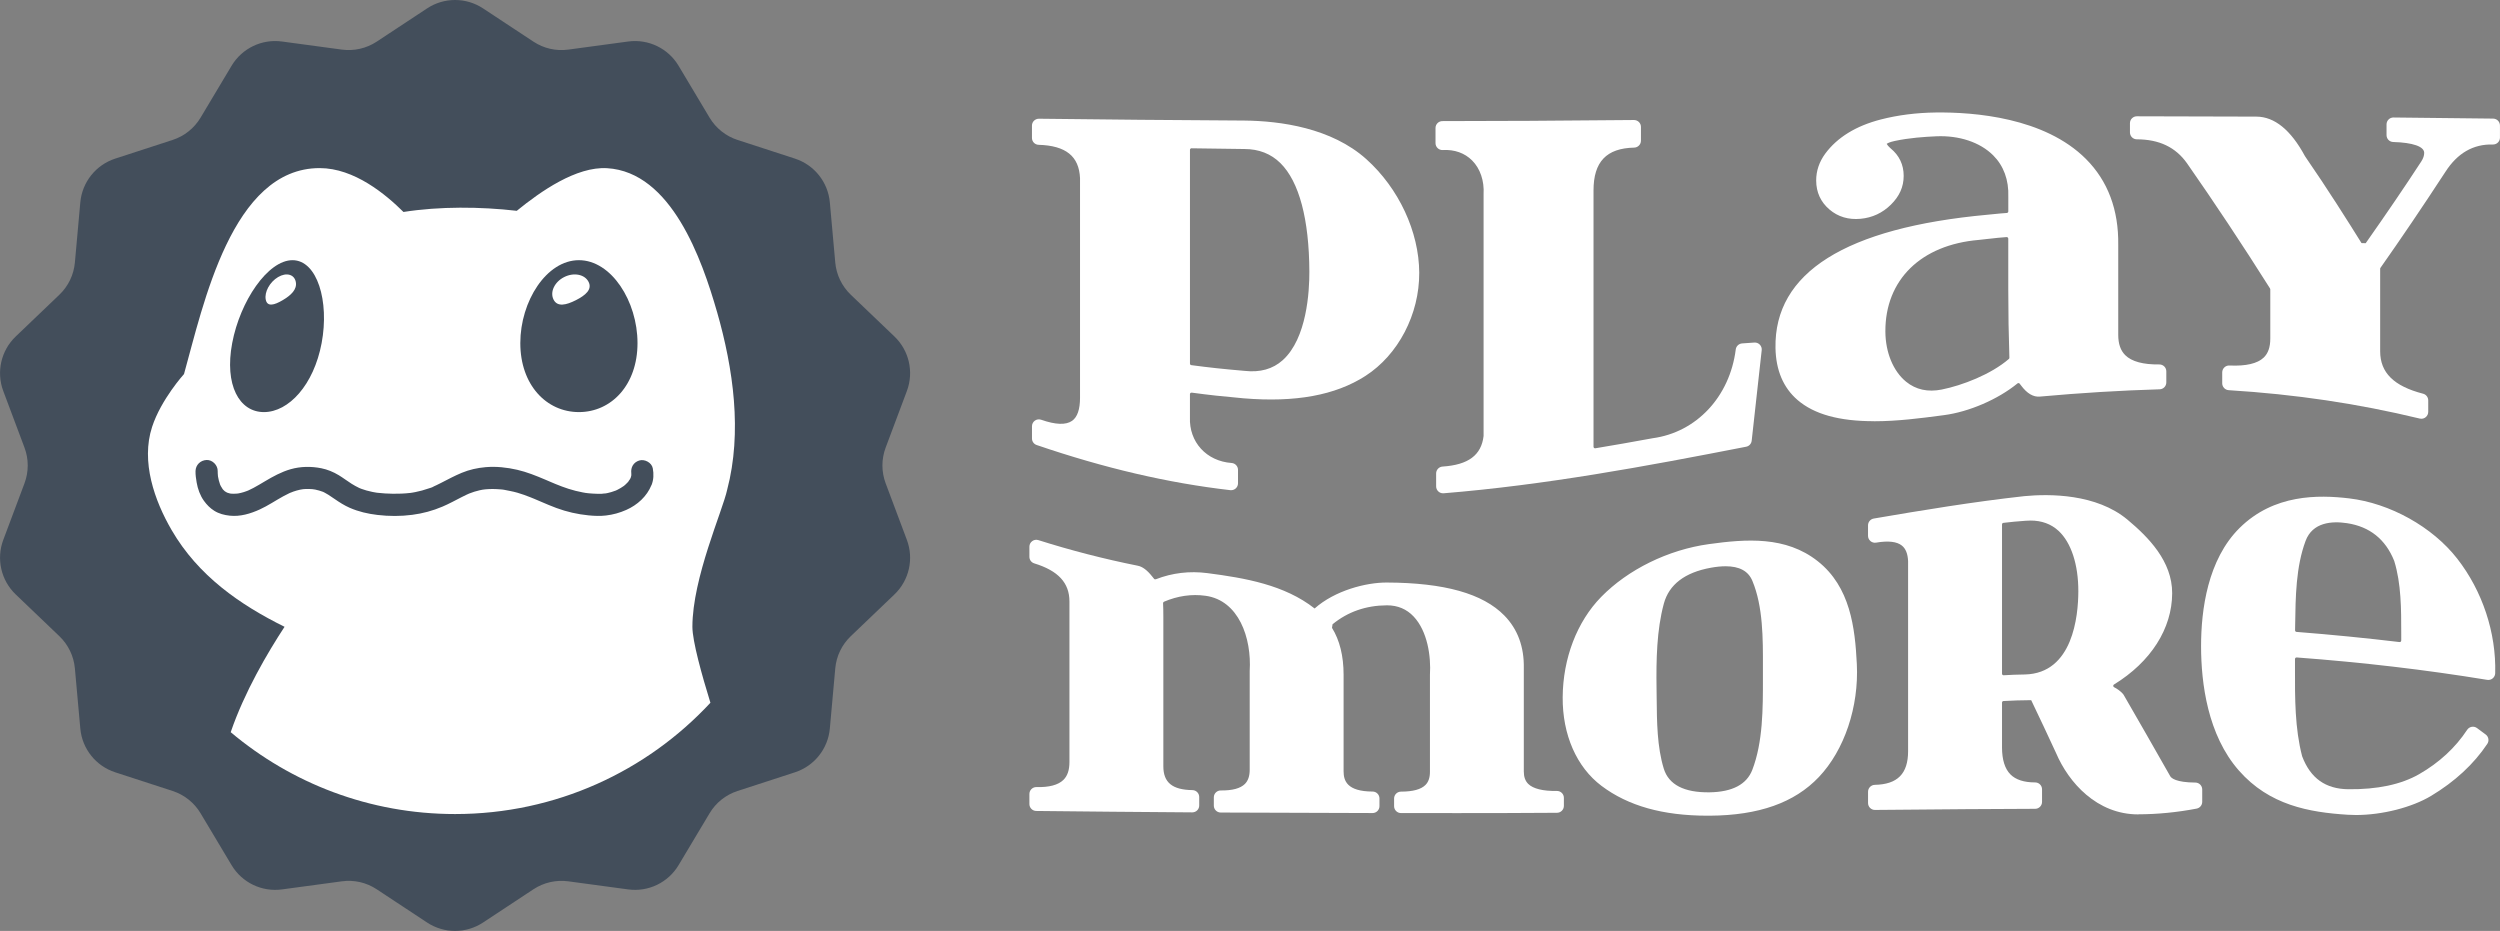 <svg viewBox="0 0 1078.1 401.45" xmlns="http://www.w3.org/2000/svg" data-name="Layer 2" id="Layer_2">
  <rect x="0" y="0" width="1078.1" height="401.45" fill="#808080" stroke="none"/>
  <defs>
    <style>
      .cls-1 {
        fill: #434e5b;
      }

      .cls-2 {
        fill: #fff;
      }
    </style>
  </defs>
  <g data-name="Layer 1" id="Layer_1-2">
    <g>
      <path d="M208.31,3.62l21.75,14.35c4.42,2.92,9.75,4.14,15.01,3.42l25.82-3.49c8.69-1.18,17.25,2.94,21.74,10.47l13.37,22.37c2.72,4.55,6.99,7.96,12.03,9.6l24.78,8.06c8.34,2.71,14.26,10.13,15.05,18.87l2.34,25.95c.48,5.28,2.85,10.2,6.68,13.87l18.83,18.01c6.34,6.06,8.45,15.32,5.37,23.53l-9.15,24.4c-1.86,4.96-1.86,10.43,0,15.39l9.15,24.4c3.08,8.21.97,17.47-5.37,23.53l-18.83,18.01c-3.83,3.66-6.2,8.59-6.68,13.87l-2.34,25.95c-.79,8.73-6.71,16.16-15.05,18.87l-24.78,8.06c-5.04,1.64-9.31,5.05-12.03,9.6l-13.37,22.37c-4.5,7.53-13.05,11.65-21.74,10.47l-25.82-3.49c-5.25-.71-10.58.51-15.01,3.42l-21.75,14.35c-7.32,4.83-16.81,4.83-24.13,0l-21.75-14.35c-4.42-2.92-9.75-4.14-15.01-3.42l-25.82,3.49c-8.69,1.18-17.25-2.94-21.74-10.47l-13.37-22.37c-2.72-4.55-6.99-7.96-12.03-9.6l-24.78-8.06c-8.34-2.71-14.26-10.13-15.05-18.87l-2.34-25.95c-.48-5.28-2.85-10.2-6.68-13.87l-18.83-18.01c-6.34-6.06-8.45-15.32-5.37-23.53l9.15-24.4c1.86-4.96,1.86-10.43,0-15.39l-9.15-24.4c-3.08-8.21-.97-17.47,5.37-23.53l18.83-18.01c3.83-3.66,6.2-8.59,6.68-13.87l2.34-25.95c.79-8.73,6.71-16.16,15.05-18.87l24.78-8.06c5.04-1.64,9.31-5.05,12.03-9.6l13.37-22.37c4.5-7.53,13.05-11.65,21.74-10.47l25.82,3.49c5.25.71,10.58-.51,15.01-3.42l21.75-14.35c7.32-4.83,16.81-4.83,24.13,0Z" class="cls-1"></path>
      <g>
        <g>
          <path d="M530.71,210.25h0c1.08.12,2.03-.72,2.03-1.81v-5.8c0-.96-.74-1.75-1.69-1.82h0c-11.5-.82-19.5-9.57-19.03-20.87v-9.94c0-1.1.98-1.95,2.07-1.81,7.86,1.06,13,1.62,22.29,2.45,22.12,1.83,39.08-1.26,51.83-9.46,13.87-8.92,22.78-26.01,22.7-43.54-.08-17.37-8.69-35.82-22.47-48.16-14.74-13.2-36.35-16.16-51.89-16.32h0c-30.46-.18-60.24-.44-88.52-.8h0c-1.02-.01-1.85.81-1.85,1.82v5.31c0,.99.78,1.79,1.77,1.82h0c12.3.36,18.51,5.46,18.96,15.51v94.74c0,5.37-1.31,9.02-3.9,10.85-2.98,2.11-7.83,2-14.4-.32h0c-1.19-.42-2.43.46-2.43,1.72v5.29c0,.78.5,1.47,1.23,1.73h0c29.31,10,56.56,16.35,83.3,19.42ZM512.01,156.79v-92.18c0-1.02.84-1.84,1.86-1.82,8.22.13,13.42.2,22.67.31,6.61-.01,12.1,2.12,16.45,6.42,8.29,8.2,12.72,24.67,12.81,47.62.03,8.51-1.05,29.34-11.89,39.05-4.49,4.03-10.28,5.67-17.22,4.88-9.59-.83-14.72-1.37-23.09-2.48-.91-.12-1.59-.89-1.59-1.81Z" class="cls-2"></path>
          <path d="M530.92,211.4c-.11,0-.23,0-.34-.02l.13-1.14-.13,1.14c-26.82-3.08-54.15-9.45-83.54-19.47-1.2-.41-2.01-1.54-2.01-2.81v-5.29c0-.96.47-1.87,1.25-2.42.79-.56,1.8-.7,2.7-.38l.07.02c6.17,2.16,10.64,2.31,13.29.44,2.26-1.6,3.41-4.94,3.41-9.92v-94.74c-.43-9.43-6.1-14.01-17.85-14.36-1.62-.05-2.88-1.35-2.88-2.97v-5.31c0-.8.31-1.55.88-2.11.57-.56,1.33-.86,2.12-.86,28.26.35,58.04.62,88.51.79,15.74.16,37.64,3.18,52.65,16.62,14.01,12.55,22.77,31.33,22.85,49.01.08,17.91-9.03,35.39-23.22,44.51-12.97,8.34-30.15,11.49-52.54,9.64-9.61-.86-14.62-1.41-22.35-2.45-.27-.04-.45.09-.54.16-.09.08-.23.24-.23.51v9.94c-.44,10.68,7.11,18.95,17.97,19.73,1.55.11,2.76,1.41,2.76,2.96v5.8c0,.85-.36,1.65-.99,2.22-.55.49-1.25.75-1.98.75ZM530.84,209.11c.27.03.44-.09.53-.17s.23-.24.23-.5v-5.8c0-.35-.28-.65-.63-.67-12.14-.87-20.6-10.14-20.1-22.06v-9.89c0-.85.37-1.67,1.01-2.23.65-.57,1.5-.82,2.36-.71,7.69,1.04,12.68,1.59,22.24,2.44,21.86,1.81,38.58-1.22,51.1-9.28,13.55-8.71,22.25-25.43,22.17-42.57-.08-17.06-8.54-35.18-22.09-47.31-14.48-12.96-35.8-15.87-51.13-16.03-30.48-.18-60.27-.44-88.53-.79-.18-.01-.35.07-.48.2-.13.13-.2.3-.2.48v5.31c0,.37.29.66.66.68,12.84.38,19.59,5.97,20.07,16.6v94.79c0,5.77-1.47,9.73-4.38,11.79-3.3,2.34-8.5,2.28-15.44-.17h-.02c-.29-.1-.52.03-.6.09-.09.06-.29.24-.29.55v5.29c0,.29.18.55.46.64,29.23,9.97,56.4,16.3,83.06,19.36h0ZM539.98,162.41c-1.11,0-2.25-.07-3.42-.2-9.73-.84-14.92-1.4-23.11-2.48-1.47-.19-2.59-1.46-2.59-2.95v-92.18c0-.8.32-1.55.89-2.12.57-.56,1.31-.87,2.13-.85,8.22.13,13.41.2,22.67.31h.07c6.86,0,12.64,2.27,17.17,6.76,8.51,8.42,13.06,25.17,13.15,48.43.04,8.66-1.09,29.89-12.27,39.91-3.98,3.57-8.91,5.37-14.69,5.37ZM513.84,63.94c-.18,0-.35.07-.48.2-.13.13-.2.3-.2.48v92.18c0,.34.25.63.59.67,8.15,1.07,13.31,1.63,23.04,2.47,6.62.75,12.11-.8,16.35-4.6,10.49-9.4,11.54-29.84,11.51-38.19-.09-22.63-4.4-38.82-12.47-46.8-4.08-4.04-9.32-6.09-15.57-6.09h-.06c-9.27-.11-14.47-.18-22.69-.31,0,0,0,0-.01,0Z" class="cls-2"></path>
        </g>
        <g>
          <path d="M635.66,68.4c3.7,3.71,5.62,9.27,5.27,15.36v104.16c0,.08,0,.16-.01.24-1.03,8.78-7.16,13.42-18.74,14.18h0c-.96.06-1.7.86-1.7,1.82v5.6c0,1.07.91,1.9,1.97,1.82h0c43.81-3.58,86.66-11.53,130.35-20.07h0c.78-.15,1.38-.8,1.46-1.59l4.32-39.04c.13-1.13-.8-2.1-1.94-2.02l-5.29.37c-.87.06-1.57.73-1.68,1.59h0c-2.63,20.88-17.4,36.66-36.76,39.28h-.08c-10.13,1.86-15.85,2.88-24.66,4.34-1.11.18-2.12-.67-2.12-1.8v-110.54c0-12.92,6.11-19.33,18.67-19.6h0c.99-.02,1.78-.83,1.78-1.82v-5.96c0-1.01-.83-1.83-1.84-1.82h0c-33.24.32-58.72.47-82.63.47h0c-1.01,0-1.82.82-1.82,1.82v6.54c0,1.05.88,1.88,1.93,1.82h0c5.39-.3,10.07,1.37,13.53,4.84Z" class="cls-2"></path>
          <path d="M622.3,212.73c-.74,0-1.47-.28-2.02-.79-.61-.56-.96-1.36-.96-2.18v-5.6c0-1.56,1.22-2.86,2.78-2.96,11.09-.73,16.71-4.91,17.68-13.17,0-.04,0-.08,0-.11v-104.16c.34-5.79-1.46-11.07-4.93-14.55h0c-3.22-3.23-7.6-4.79-12.66-4.51-.81.05-1.62-.25-2.21-.81-.59-.56-.93-1.34-.93-2.16v-6.54c0-1.64,1.33-2.97,2.97-2.97,23.86,0,49.34-.15,82.62-.47.78,0,1.55.3,2.12.86.57.56.88,1.31.88,2.11v5.96c0,1.6-1.3,2.93-2.9,2.97-11.98.26-17.55,6.12-17.55,18.46v110.54c0,.27.15.44.24.51.09.08.28.2.55.15,8.94-1.48,14.83-2.53,24.64-4.32l.11-.02c18.84-2.55,33.21-17.9,35.79-38.22v-.07c.19-1.4,1.34-2.49,2.75-2.59l5.29-.37c.89-.06,1.74.27,2.35.91.61.64.91,1.51.81,2.38l-4.32,39.04c-.14,1.3-1.1,2.34-2.38,2.59-43.72,8.54-86.6,16.5-130.48,20.08-.08,0-.16,0-.24,0ZM636.47,67.59c3.93,3.94,5.97,9.86,5.6,16.24v104.1c0,.13,0,.26-.02.38-1.09,9.29-7.75,14.4-19.8,15.18-.36.02-.63.32-.63.67v5.6c0,.26.14.42.22.5.08.07.25.2.51.18,43.76-3.58,86.57-11.52,130.22-20.05.29-.06.51-.29.54-.59l4.32-39.04c.03-.27-.1-.46-.18-.54-.08-.09-.26-.23-.53-.21l-5.29.37c-.32.02-.57.26-.62.57v.02c-2.7,21.4-17.87,37.58-37.75,40.27h-.06c-9.79,1.8-15.69,2.85-24.65,4.33-.86.14-1.74-.1-2.41-.67-.67-.57-1.05-1.39-1.05-2.26v-110.54c0-13.48,6.66-20.46,19.8-20.75.37,0,.66-.31.66-.68v-5.96c0-.18-.07-.35-.2-.48s-.33-.2-.48-.2c-33.29.32-58.78.47-82.64.47-.37,0-.68.3-.68.68v6.54c0,.25.13.42.21.49.08.07.26.19.5.18,5.74-.32,10.72,1.47,14.41,5.18h0Z" class="cls-2"></path>
        </g>
        <g>
          <path d="M775.92,171.62c7.99,6.87,19.99,8.87,32.23,8.87,10.07,0,20.32-1.35,28.64-2.45l1.38-.18c10.72-1.41,22.86-6.69,31.1-13.42.78-.63,1.92-.51,2.55.27.2.25.42.53.66.85,2.31,3.1,4.7,4.55,7.08,4.31,17.88-1.61,34.8-2.64,51.71-3.15h0c.99-.03,1.77-.84,1.77-1.82v-4.78c0-1.02-.83-1.84-1.85-1.82h0c-7.31.09-12.5-1.35-15.5-4.31-2.28-2.25-3.38-5.38-3.38-9.6v-38.83c.19-14.81-4.38-27-13.61-36.23-17.6-17.61-47.59-19.9-63.92-19.7-8.29.1-16.17,1.1-23.43,2.98-10.43,2.69-18.28,7.5-23.3,14.28h0c-2.47,3.39-3.71,7.07-3.7,10.94.02,4.72,1.82,8.63,5.34,11.63,3.45,2.93,7.67,4.18,12.58,3.72,4.76-.45,8.91-2.39,12.33-5.75,3.44-3.38,5.19-7.3,5.19-11.63s-1.79-8.17-5.25-11c-1.99-1.77-2.14-2.71-2.14-2.96,0-.46.94-1.44,4.44-2.19,6.43-1.38,13.03-1.81,18.05-2.03,10.27-.45,19.53,2.66,25.44,8.52,4.78,4.74,7.16,11.18,6.88,18.67v6.34c0,.96-.75,1.75-1.71,1.82-1.91.12-3.54.29-5.43.48-.87.09-1.81.18-2.86.28-60.58,5.57-90.99,24.52-90.4,56.32.17,9.25,3.24,16.51,9.11,21.56ZM867.69,154.23c.02.55-.2,1.07-.62,1.43-7.86,6.78-20.27,11.62-29.49,13.46-6.33,1.27-11.83.05-16.33-3.62-5.81-4.74-9.31-13.16-9.35-22.52-.1-22.91,15.72-38.48,41.3-40.64h.03c1.7-.18,3.18-.35,4.55-.51,2.6-.3,4.81-.55,7.48-.73,1.05-.07,1.94.77,1.94,1.82v21.93c0,9.95.16,19.82.48,29.37Z" class="cls-2"></path>
          <path d="M808.15,181.64c-15.04,0-25.83-2.99-32.98-9.15-6.13-5.28-9.33-12.82-9.51-22.41-.6-32.51,30.16-51.85,91.44-57.48,1.05-.1,1.98-.19,2.85-.28,1.9-.19,3.55-.36,5.47-.48.36-.02.64-.32.64-.67v-6.34c.26-7.18-2-13.34-6.54-17.86-5.69-5.65-14.64-8.63-24.58-8.19-4.98.22-11.51.65-17.86,2.01-2.24.48-3.14,1-3.46,1.25.15.29.56.93,1.68,1.93,3.73,3.05,5.64,7.05,5.64,11.86s-1.86,8.84-5.53,12.45c-3.61,3.55-8,5.6-13.03,6.07-5.22.49-9.74-.85-13.43-3.99-3.79-3.22-5.72-7.43-5.74-12.5-.02-4.13,1.3-8.04,3.92-11.62,5.2-7.01,13.25-11.96,23.95-14.72,7.35-1.89,15.32-2.91,23.7-3.01,16.49-.2,46.86,2.13,64.75,20.03,9.45,9.46,14.14,21.92,13.94,37.05v38.81c0,3.89,1,6.76,3.04,8.78,2.76,2.73,7.72,4.08,14.68,3.98.78,0,1.55.29,2.13.86.57.56.88,1.31.88,2.11v4.78c0,1.62-1.27,2.92-2.88,2.97-16.89.5-33.79,1.53-51.64,3.14-2.82.27-5.54-1.33-8.1-4.77-.23-.31-.44-.58-.63-.81-.11-.14-.27-.23-.45-.24-.17-.02-.35.03-.49.15-8.43,6.88-20.87,12.25-31.67,13.67l-1.38.18c-8.32,1.1-18.65,2.46-28.79,2.46ZM836.85,56.44c9.77,0,18.54,3.19,24.29,8.9,5.01,4.97,7.51,11.73,7.22,19.53v6.3c0,1.56-1.22,2.86-2.79,2.96-1.88.12-3.51.28-5.39.48-.87.09-1.81.18-2.87.29-59.88,5.5-89.94,24.06-89.36,55.16.17,8.91,3.1,15.88,8.72,20.71h0c6.72,5.78,17.02,8.59,31.49,8.59,9.99,0,20.24-1.35,28.48-2.44l1.4-.18c10.42-1.37,22.4-6.54,30.52-13.17.61-.5,1.39-.73,2.17-.65.79.08,1.5.47,1.99,1.08.21.26.43.55.68.88,2.05,2.75,4.08,4.05,6.05,3.86,17.91-1.62,34.85-2.65,51.79-3.15.37-.01.66-.31.66-.68v-4.78c0-.18-.07-.35-.2-.48-.13-.13-.32-.2-.48-.19-7.62.09-13.1-1.47-16.32-4.64-2.51-2.47-3.72-5.88-3.72-10.42v-38.83c.19-14.5-4.27-26.41-13.27-35.42-17.3-17.31-46.96-19.56-63.1-19.36-8.2.1-15.99,1.09-23.16,2.94-10.17,2.62-17.8,7.29-22.67,13.85-2.33,3.18-3.5,6.63-3.48,10.26.02,4.37,1.68,7.99,4.93,10.76,3.2,2.72,7.15,3.88,11.73,3.45,4.49-.43,8.41-2.25,11.64-5.42,3.21-3.16,4.84-6.8,4.84-10.82s-1.63-7.49-4.83-10.11c-2.12-1.89-2.56-3.13-2.56-3.85,0-.99.93-2.36,5.35-3.31,6.52-1.4,13.17-1.83,18.24-2.06.67-.03,1.34-.04,2.01-.04ZM832.88,170.75c-4.65,0-8.79-1.46-12.35-4.37-6.07-4.96-9.73-13.71-9.77-23.4-.1-23.56,16.12-39.58,42.35-41.79,1.68-.17,3.13-.34,4.47-.49h.08c2.6-.31,4.84-.56,7.53-.74.81-.06,1.62.24,2.22.79.6.56.94,1.35.94,2.17v21.93c0,9.94.16,19.81.48,29.33h0c.03.91-.34,1.76-1.01,2.34-8.58,7.41-21.53,12.02-30.02,13.72-1.7.34-3.34.51-4.93.51ZM865.39,102.24s-.03,0-.05,0c-2.64.17-4.85.43-7.41.72h-.09c-1.35.16-2.81.33-4.49.5-24.98,2.11-40.4,17.24-40.3,39.5.04,9.02,3.38,17.11,8.92,21.64,4.22,3.45,9.4,4.58,15.37,3.39,8.86-1.77,21.26-6.54,28.97-13.2.15-.13.23-.32.22-.52h0c-.32-9.55-.48-19.45-.48-29.41v-21.93c0-.26-.14-.42-.22-.5-.07-.07-.23-.18-.45-.18Z" class="cls-2"></path>
        </g>
        <g>
          <path d="M1075.15,52.3c-13.93-.19-28.39-.35-42.98-.48h0c-1.01,0-1.84.81-1.84,1.82v4.63c0,.99.78,1.79,1.77,1.82h0c6.61.19,14.48,1.36,14.48,5.84,0,1.38-.48,2.83-1.43,4.29-7.21,11.05-15.02,22.53-24.37,35.81-1.31-.04-1.73-.05-3.04-.08-6.89-11.07-15.46-24.58-24.68-37.97l-.09-.15c-5.86-10.86-12.56-16.38-19.92-16.41-17.19-.07-34.37-.11-51.56-.14h0c-1.01,0-1.83.82-1.83,1.82v3.99c0,1.01.81,1.82,1.82,1.82h0c10.05.02,17.44,3.57,22.58,10.84,12.01,17.21,24.06,35.38,35.83,54.03.18.29.28.63.28.98v21.25c0,4-1.05,6.95-3.2,9-2.95,2.81-8.21,4.07-15.62,3.73h0c-1.04-.05-1.91.78-1.91,1.82v4.71c0,.96.75,1.76,1.71,1.82h0c28.79,1.78,55.81,5.79,82.6,12.27h0c1.15.28,2.25-.59,2.25-1.77v-4.95c0-.83-.56-1.56-1.37-1.77h0c-13.21-3.41-19.36-9.57-19.36-19.4v-35.58c0-.37.11-.74.33-1.05,9.02-12.83,18.18-26.37,27.99-41.38,5.42-8.43,12.66-12.56,21.46-12.31h0c1.03.03,1.88-.79,1.88-1.82v-5.23c0-1-.8-1.81-1.8-1.82h0Z" class="cls-2"></path>
          <path d="M1044.2,180.58c-.23,0-.47-.03-.7-.08-26.72-6.46-53.68-10.47-82.4-12.24-1.56-.1-2.79-1.4-2.79-2.96v-4.71c0-.82.33-1.58.92-2.15.59-.57,1.36-.86,2.19-.82h.07c7.06.32,12.01-.84,14.71-3.42,1.91-1.83,2.84-4.5,2.84-8.18v-21.25c0-.13-.04-.26-.11-.37-11.76-18.63-23.81-36.8-35.8-53.98-4.91-6.94-11.99-10.32-21.65-10.34-1.63,0-2.96-1.34-2.96-2.97v-3.99c0-.79.31-1.54.87-2.1.56-.56,1.31-.87,2.1-.87h0c17.74.03,35.09.07,51.56.14,7.81.03,14.85,5.76,20.92,17.01l.06.1c9.68,14.05,18.48,28,24.35,37.43l1.8.05c9.21-13.1,16.84-24.32,23.99-35.28.82-1.27,1.24-2.51,1.24-3.67,0-2.74-4.87-4.45-13.36-4.69-1.62-.05-2.88-1.35-2.88-2.97v-4.63c0-.8.31-1.55.88-2.11.56-.56,1.3-.86,2.09-.86h.03c14.62.13,29.08.29,42.98.48,1.62.02,2.93,1.35,2.93,2.97v5.23c0,.81-.32,1.57-.9,2.13-.58.56-1.34.86-2.16.84-8.44-.24-15.28,3.72-20.46,11.78-9.83,15.05-19,28.6-28.02,41.42-.08.11-.12.25-.12.39v35.58c0,9.22,5.88,15.03,18.5,18.29,1.31.34,2.23,1.52,2.23,2.88v4.95c0,.92-.41,1.77-1.13,2.33-.53.42-1.17.64-1.83.64ZM961.28,159.9c-.23,0-.39.12-.47.19-.08.07-.21.24-.21.49v4.71c0,.36.28.65.63.67,28.86,1.78,55.94,5.8,82.8,12.3.28.07.48-.05.58-.13.1-.08.26-.25.26-.53v-4.95c0-.31-.21-.58-.51-.65-13.8-3.56-20.22-10.08-20.22-20.51v-35.58c0-.61.19-1.2.54-1.71,9-12.8,18.15-26.33,27.97-41.35,5.64-8.78,13.18-13.09,22.46-12.83.19.02.36-.06.49-.19.13-.13.21-.3.21-.48v-5.23c0-.37-.3-.67-.67-.68h0c-13.9-.18-28.35-.35-42.97-.48-.21,0-.35.07-.48.2-.13.13-.2.3-.2.48v4.63c0,.37.29.67.66.68,10.35.3,15.59,2.65,15.59,6.99,0,1.61-.54,3.26-1.61,4.92-7.26,11.13-15.01,22.52-24.39,35.85l-.35.5-4.27-.11-.33-.52c-5.86-9.42-14.78-23.59-24.65-37.93l-.16-.26c-5.65-10.46-12.01-15.78-18.91-15.81-16.47-.06-33.82-.11-51.56-.14h0c-.18,0-.35.07-.48.2-.13.13-.2.3-.2.48v3.99c0,.37.3.68.67.68,10.45.02,18.14,3.73,23.52,11.32,12.02,17.22,24.08,35.41,35.86,54.08.3.48.46,1.03.46,1.59v21.25c0,4.33-1.16,7.55-3.55,9.83-3.18,3.04-8.72,4.4-16.47,4.05h-.02s0,0-.01,0Z" class="cls-2"></path>
        </g>
        <g>
          <path d="M658.26,338.87c-1.52-1.49-2.26-3.53-2.26-6.22v-44.56c.17-8.87-2.54-16.22-8.05-21.86-9.05-9.26-25.38-13.81-49.9-13.9-9.6-.05-22.97,3.92-31.05,11.55h0c-12.81-10.49-29.95-13.48-46.44-15.62-7.48-.97-14.75-.11-21.65,2.57-.74.29-1.57.09-2.07-.51-.26-.31-.57-.69-.93-1.14-1.94-2.42-3.72-3.77-5.45-4.12-14.57-2.92-29.03-6.65-42.99-11.07h0c-1.18-.37-2.37.5-2.37,1.74v4.36c0,.8.52,1.51,1.29,1.74h0c10.91,3.35,15.98,8.92,15.98,17.54v69.23c0,3.8-.97,6.59-2.97,8.54-2.47,2.41-6.66,3.56-12.43,3.41h0c-1.02-.03-1.87.8-1.87,1.82v4.36c0,1,.8,1.81,1.8,1.82h0c21.79.25,44.44.45,67.3.61h0c1.01,0,1.84-.81,1.84-1.82v-3.66c0-1-.8-1.81-1.8-1.82h0c-9.33-.13-13.67-3.76-13.67-11.42v-64.4c0-2.37-.04-4.32-.12-5.87-.04-.75.39-1.46,1.09-1.76,6.13-2.61,12.36-3.5,18.55-2.64,15.03,2.09,20.91,18.81,20.02,33.56v42.6c0,3.07-.79,5.34-2.43,6.96-2.16,2.13-5.91,3.19-11.2,3.12h0c-1.01-.01-1.84.81-1.84,1.82v3.58c0,1,.81,1.82,1.81,1.82h0c21,.1,43.03.18,65.49.22h0c1.01,0,1.83-.81,1.83-1.82v-3.33c0-1-.81-1.82-1.82-1.82h0c-12.24-.04-13.66-5.67-13.66-9.9v-41.62c0-8.05-1.7-14.75-5.05-19.97.14-.91.23-1.48.38-2.39,6.81-5.73,15.02-8.66,24.45-8.72.04,0,.08,0,.12,0,4.91,0,9.04,1.75,12.29,5.19,6.22,6.6,7.87,17.66,7.34,25.92v41.82c0,2.84-.75,4.96-2.28,6.49-2.13,2.13-5.93,3.2-11.3,3.2h-.07c-1.01,0-1.83.81-1.83,1.82v3.31c0,1.01.82,1.82,1.82,1.82h5.59c5.46,0,10.96.01,16.5.01,14.99,0,30.19-.03,45.22-.14h0c1,0,1.81-.82,1.81-1.82v-3.48c0-1.02-.84-1.84-1.85-1.82h0c-6.35.11-10.78-1.02-13.16-3.35Z" class="cls-2"></path>
          <path d="M626.25,350.63c-5.07,0-10.12,0-15.13,0h-6.96c-1.64,0-2.97-1.34-2.97-2.97v-3.31c0-.79.31-1.54.87-2.1.56-.56,1.34-.86,2.1-.87,5.12,0,8.65-.96,10.55-2.87,1.31-1.3,1.94-3.16,1.94-5.68v-41.82c.51-8.04-1.07-18.81-7.03-25.14-3.02-3.21-6.88-4.83-11.46-4.83h-.11c-9,.05-16.86,2.8-23.4,8.17l-.24,1.54c3.32,5.35,5,12.15,5,20.22v41.62c0,4.06,1.42,8.72,12.51,8.76,1.63,0,2.96,1.34,2.96,2.97v3.33c0,.79-.31,1.54-.87,2.1-.56.56-1.31.87-2.1.87h0c-22.48-.04-44.52-.12-65.5-.22-1.63,0-2.96-1.34-2.96-2.97v-3.58c0-.8.31-1.55.88-2.11.57-.56,1.29-.87,2.12-.86,4.97.06,8.45-.88,10.38-2.79,1.4-1.39,2.09-3.4,2.09-6.14v-42.6c.87-14.25-4.72-30.43-19.03-32.42-5.97-.83-12,.03-17.94,2.56-.24.1-.4.37-.39.64.08,1.58.12,3.52.12,5.93v64.4c0,6.99,3.87,10.15,12.54,10.27,1.62.02,2.93,1.35,2.93,2.97v3.66c0,.8-.31,1.55-.88,2.11-.57.56-1.3.84-2.11.86-22.78-.16-45.43-.36-67.3-.61-1.62-.02-2.94-1.35-2.94-2.97v-4.36c0-.81.32-1.56.9-2.13.58-.56,1.33-.86,2.15-.84,5.46.14,9.36-.9,11.6-3.08,1.77-1.72,2.62-4.25,2.62-7.72v-69.23c0-8.04-4.82-13.26-15.17-16.44-1.26-.39-2.1-1.53-2.1-2.84v-4.36c0-.96.44-1.83,1.22-2.4.77-.57,1.74-.73,2.65-.43,13.92,4.41,28.34,8.13,42.87,11.04,2.01.4,4.01,1.88,6.12,4.53.35.44.65.81.91,1.12.18.22.49.29.78.18,7.07-2.75,14.55-3.63,22.21-2.64,16.29,2.12,33.26,5.05,46.24,15.25,8.74-7.75,22.14-11.23,31.11-11.19,24.85.09,41.44,4.75,50.72,14.24,5.73,5.86,8.55,13.49,8.38,22.68v44.53c0,2.37.63,4.13,1.92,5.4h0c2.12,2.08,6.37,3.13,12.33,3.02.81,0,1.56.29,2.14.85.57.56.89,1.31.89,2.12v3.48c0,1.62-1.32,2.96-2.95,2.97-16.03.13-31.86.14-45.23.14ZM604.23,343.66c-.25,0-.42.07-.55.2-.13.13-.2.3-.2.48v3.31c0,.37.3.68.68.68h6.96c5.01,0,10.05.01,15.13.01,13.36,0,29.18-.02,45.21-.14.37,0,.67-.31.67-.68v-3.48c0-.18-.07-.35-.2-.48-.13-.13-.32-.22-.49-.19-6.67.11-11.38-1.12-13.98-3.68h0c-1.75-1.72-2.6-4.02-2.6-7.04v-44.56c.16-8.57-2.44-15.65-7.72-21.05-8.83-9.03-24.88-13.46-49.09-13.55-.06,0-.12,0-.18,0-8.8,0-21.89,3.5-30.08,11.24l-.73.69-.78-.64c-12.61-10.32-29.57-13.26-45.86-15.38-7.28-.95-14.37-.11-21.09,2.5-1.2.47-2.56.13-3.37-.85-.27-.32-.58-.7-.94-1.16-1.76-2.2-3.33-3.42-4.78-3.71-14.61-2.93-29.11-6.67-43.11-11.1-.29-.09-.5.02-.6.1-.1.08-.28.25-.28.55v4.36c0,.3.19.56.48.65,11.46,3.52,16.8,9.44,16.8,18.64v69.23c0,4.12-1.08,7.19-3.32,9.36-2.7,2.63-7.16,3.89-13.26,3.73-.18.01-.36.06-.49.19-.13.13-.2.3-.2.48v4.36c0,.37.3.67.67.68,21.87.25,44.51.45,67.29.61h0c.18,0,.35-.07.48-.2.13-.13.2-.3.2-.48v-3.66c0-.37-.3-.67-.67-.68-9.96-.14-14.81-4.25-14.81-12.57v-64.4c0-2.37-.04-4.27-.12-5.81-.06-1.24.65-2.39,1.78-2.87,6.32-2.69,12.77-3.61,19.16-2.72,15.75,2.19,21.93,19.56,21,34.76v42.53c0,3.39-.9,5.93-2.77,7.77-2.39,2.36-6.42,3.52-12.02,3.46-.19,0-.35.07-.48.2-.13.13-.2.3-.2.48v3.58c0,.37.3.67.67.68,20.98.1,43.01.18,65.49.22h0c.18,0,.35-.07.48-.2.13-.13.2-.3.2-.48v-3.33c0-.37-.3-.68-.67-.68-9.96-.03-14.8-3.65-14.8-11.05v-41.62c0-7.81-1.64-14.32-4.87-19.35l-.24-.37.51-3.24.33-.28c7.02-5.91,15.49-8.93,25.19-8.98h.13c5.24,0,9.65,1.87,13.13,5.55,6.47,6.86,8.19,18.33,7.65,26.78v41.75c0,3.16-.85,5.55-2.61,7.3-2.35,2.35-6.42,3.54-12.11,3.54h0Z" class="cls-2"></path>
        </g>
        <g>
          <path d="M783.15,242.89c-13.43-10.59-30.13-9.32-46.09-7.11-17.26,2.39-34.37,10.78-45.76,22.45-10.22,10.46-16.15,25.94-16.26,42.46-.11,15.82,5.83,29.41,16.29,37.3,11.28,8.5,26.03,12.63,45.09,12.63.3,0,.6,0,.91,0,20.82-.14,35.93-5.47,46.2-16.3,10.81-11.4,16.97-29.75,16.06-47.89-.77-15.39-2.74-32.72-16.44-43.52ZM761.4,292.59c.01,12.96.03,27.66-4.65,39.81-2.6,6.77-9.15,10.28-19.46,10.44-11.6.17-18.6-3.54-20.9-11.05-2.92-9.53-3.02-20.3-3.11-30.72-.01-1.42-.03-2.83-.05-4.23-.18-12.36.08-25.37,3.18-36.82,2.36-8.72,9.5-14.22,21.23-16.34,2.35-.42,4.49-.64,6.44-.64,6.48,0,10.74,2.35,12.69,7.02,4.7,11.24,4.66,25.23,4.63,37.57v3.02s0,1.93,0,1.93Z" class="cls-2"></path>
          <path d="M736.42,351.76c-19.32,0-34.29-4.21-45.78-12.86-10.75-8.1-16.86-22.03-16.75-38.22.12-16.81,6.16-32.58,16.59-43.25,11.57-11.84,28.92-20.36,46.43-22.78,16.2-2.24,33.17-3.52,46.96,7.35h0c14.07,11.1,16.09,28.72,16.87,44.36.92,18.45-5.35,37.12-16.38,48.74-10.5,11.07-25.88,16.52-47.02,16.66h-.91ZM754.94,235.41c-5.86,0-11.84.69-17.72,1.5-17.02,2.36-33.88,10.62-45.1,22.11-10.01,10.25-15.82,25.44-15.93,41.67-.11,15.45,5.66,28.71,15.83,36.37,11.08,8.34,25.6,12.4,44.4,12.4h.9c20.49-.14,35.33-5.36,45.38-15.95,10.6-11.18,16.64-29.21,15.75-47.05-.76-15.14-2.68-32.18-16-42.68h0c-8.19-6.46-17.69-8.38-27.51-8.38ZM736.54,343.99c-11.69,0-18.83-3.99-21.24-11.86-2.97-9.69-3.07-20.54-3.16-31.04-.01-1.42-.03-2.83-.05-4.22-.18-12.44.08-25.56,3.22-37.14,2.49-9.19,9.93-14.96,22.14-17.17,10.74-1.94,17.64.47,20.39,7.07,4.79,11.46,4.75,25.57,4.72,38.02v3.02s0,1.92,0,1.92h-1.15s1.15,0,1.15,0c.01,13.06.03,27.87-4.72,40.21-2.79,7.25-9.69,11.01-20.52,11.17-.26,0-.52,0-.77,0ZM744.08,244.2c-1.87,0-3.97.21-6.24.62-11.26,2.03-18.1,7.25-20.33,15.51-3.06,11.31-3.32,24.23-3.14,36.5.02,1.39.03,2.81.05,4.23.1,10.33.19,21.02,3.06,30.39,2.13,6.95,8.81,10.39,19.78,10.23,9.8-.15,15.99-3.41,18.41-9.7,4.6-11.95,4.58-26.53,4.57-39.39v-4.96c.03-12.23.07-26.1-4.54-37.13-1.77-4.25-5.58-6.31-11.63-6.31Z" class="cls-2"></path>
        </g>
        <g>
          <path d="M934.93,335.33c-7.06-12.44-13.63-23.91-20.07-35.05l-.23-.31c-.93-1.02-2.07-1.88-3.44-2.57-1.25-.64-1.32-2.42-.12-3.15,12.97-7.96,24.49-21.07,24.55-38.37.05-13.36-10.06-23.51-18.87-30.87-13.13-10.96-32.94-10.9-43.58-9.89h-.03c-22.05,2.44-44.14,6.11-64.87,9.65h0c-.88.15-1.52.91-1.52,1.8v4.53c0,1.13,1.02,1.99,2.13,1.8h0c5.55-.95,9.6-.45,12.03,1.51,1.93,1.55,2.95,4.06,3.11,7.58v81.97c0,10.34-5.06,15.47-15.48,15.67h0c-.99.02-1.79.83-1.79,1.82v4.88c0,1.01.83,1.83,1.84,1.82l9.28-.08c19.6-.17,39.87-.36,59.8-.41h0c1,0,1.82-.82,1.82-1.82v-5.44c0-1.01-.82-1.82-1.83-1.82h0s-.04,0-.06,0c-5.05,0-8.88-1.27-11.39-3.77-2.66-2.65-4-6.85-4-12.49v-19.32c0-.96.76-1.76,1.72-1.82,4.34-.26,7.5-.31,12.15-.38h.58c4.43,9.23,6.73,14.15,11.07,23.51,5.31,12.46,17.13,25.75,34.37,25.75h.1c8.17-.02,16.54-.85,24.89-2.44h0c.86-.16,1.48-.92,1.48-1.79v-5.34c0-1-.81-1.82-1.81-1.82h0c-8.24-.04-10.98-1.83-11.83-3.33ZM862.21,290.54v-64.38c0-.92.68-1.7,1.6-1.81,3.27-.41,5.71-.62,9.68-.92,6.09-.49,11.16,1.08,15.04,4.67,5.69,5.27,8.94,15.09,8.9,26.94-.03,10.94-2.45,36.44-24.12,36.97-3.77.07-6.19.15-9.16.34-1.05.07-1.94-.77-1.94-1.82Z" class="cls-2"></path>
          <path d="M922.09,351.2c-17.8,0-29.97-13.66-35.43-26.45-4.2-9.06-6.51-13.99-10.73-22.81-4.6.07-7.67.11-11.94.37-.36.02-.64.32-.64.68v19.32c0,5.32,1.23,9.25,3.66,11.67,2.28,2.28,5.84,3.43,10.58,3.43h0c.85,0,1.59.31,2.15.87.56.56.87,1.31.87,2.1v5.44c0,1.63-1.33,2.97-2.96,2.97-19.87.05-40.07.23-59.6.41l-9.47.08c-.79.02-1.55-.3-2.12-.86-.57-.56-.88-1.31-.88-2.11v-4.88c0-1.61,1.31-2.94,2.91-2.97,9.8-.19,14.36-4.8,14.36-14.52v-81.97c-.15-3.15-1.02-5.36-2.68-6.69-2.16-1.74-5.9-2.17-11.12-1.27-.87.15-1.75-.09-2.42-.66-.67-.57-1.06-1.39-1.06-2.27v-4.53c0-1.45,1.04-2.68,2.47-2.93,20.76-3.55,42.87-7.22,64.94-9.66,10.87-1.03,31.02-1.08,44.47,10.14,9,7.52,19.33,17.92,19.28,31.75-.05,15.25-9.2,29.59-25.1,39.35-.3.18-.32.48-.31.59,0,.12.05.4.35.56,1.49.76,2.76,1.71,3.77,2.82l.08.09.3.42c6.5,11.25,13.07,22.71,20.07,35.05h0c.46.81,2.44,2.7,10.84,2.75,1.63,0,2.96,1.34,2.96,2.97v5.34c0,1.42-1.01,2.65-2.41,2.92-8.42,1.61-16.87,2.44-25.11,2.46h-.1ZM877.37,299.62l.32.66c4.43,9.25,6.75,14.21,11.07,23.54,5.18,12.14,16.64,25.08,33.33,25.08h.1c8.09-.02,16.4-.84,24.68-2.42.32-.06.55-.34.55-.66v-5.34c0-.37-.3-.67-.67-.68-7.05-.03-11.37-1.35-12.82-3.91h0c-6.99-12.32-13.54-23.76-20.03-34.99l-.16-.21c-.82-.89-1.85-1.66-3.07-2.28-.96-.49-1.56-1.43-1.6-2.51-.04-1.09.48-2.07,1.4-2.64,15.2-9.33,23.95-22.96,24-37.4.04-12.88-9.84-22.79-18.46-29.98-12.81-10.69-32.27-10.62-42.73-9.62-22.02,2.43-44.09,6.1-64.82,9.64-.33.06-.56.34-.56.67v4.53c0,.27.15.44.24.52.09.08.28.2.55.15,5.89-1.01,10.24-.42,12.94,1.75,2.2,1.77,3.36,4.53,3.54,8.42v82.02c0,10.95-5.59,16.61-16.61,16.82-.37,0-.66.31-.66.68v4.88c0,.18.07.35.2.48s.33.19.48.2l9.47-.08c19.54-.17,39.75-.35,59.62-.41.37,0,.68-.3.68-.68v-5.44c0-.18-.07-.35-.2-.48-.13-.13-.3-.2-.48-.2h0c-5.42,0-9.53-1.38-12.26-4.1-2.88-2.87-4.34-7.35-4.34-13.3v-19.32c0-1.57,1.23-2.87,2.79-2.97,4.37-.27,7.48-.31,12.2-.38l1.31-.02ZM864.03,293.51c-.75,0-1.48-.29-2.03-.8-.6-.56-.94-1.35-.94-2.17v-64.38c0-1.49,1.12-2.76,2.6-2.95,3.35-.42,5.81-.63,9.74-.92,6.42-.52,11.78,1.16,15.9,4.97,5.93,5.49,9.31,15.61,9.27,27.79-.03,11.27-2.56,37.56-25.24,38.12-3.68.07-6.1.14-9.11.34-.06,0-.13,0-.19,0ZM875.61,224.49c-.66,0-1.34.03-2.04.08-3.9.29-6.33.5-9.63.91-.34.04-.59.33-.59.67v64.38c0,.26.13.42.21.49.08.07.24.19.5.18,3.05-.2,5.5-.27,9.21-.34,20.66-.51,22.96-25.23,22.99-35.83.03-11.53-3.08-21.05-8.53-26.1-3.2-2.96-7.27-4.45-12.13-4.45Z" class="cls-2"></path>
        </g>
        <g>
          <path d="M1012.82,216.05c-12.91-1.51-31.75-1.87-46.2,12.44-13.48,13.34-16.29,34.67-16.28,50.21.01,15.79,2.8,37.78,16.02,52.84,12.87,14.66,29.78,17.64,46.14,18.68,1.1.07,2.23.1,3.38.1,11.01,0,23.69-3.16,31.9-8.09,10.13-6.08,18.16-13.51,23.88-22.09h0c.54-.81.35-1.9-.43-2.48h0c-1.49-1.1-2.23-1.65-3.72-2.77h0c-.84-.63-2.04-.42-2.61.46h0c-5.19,7.88-12.29,14.44-21.11,19.5-7.92,4.55-18.4,6.79-31.14,6.65-10.3-.11-17.14-4.97-20.91-14.86-.03-.07-.05-.15-.07-.23-3.18-12.14-3.15-25.26-3.11-37.96,0-1.42,0-2.84,0-4.25,0-1.06.9-1.9,1.96-1.82,28.59,2.13,55.54,5.3,82.26,9.67h0c1.09.18,2.09-.65,2.12-1.75h0c.47-17.19-5.41-34.93-16.13-48.68-10.52-13.5-28.55-23.54-45.93-25.58ZM1034.62,278.02c-14.55-1.74-29.44-3.21-44.37-4.37-.96-.07-1.69-.88-1.68-1.84.01-.71.02-1.41.03-2.12.17-12.52.35-25.46,4.56-36.81,3.29-8.84,12.23-9.45,19.16-8.39,10.17,1.55,17.3,7.23,21.18,16.9.03.06.05.13.07.19,3.08,9.95,3.08,21.01,3.07,31.7,0,.98,0,1.96,0,2.93,0,1.09-.95,1.94-2.03,1.81Z" class="cls-2"></path>
          <path d="M1015.87,351.46c-1.18,0-2.34-.04-3.45-.11-16.61-1.05-33.79-4.09-46.93-19.07-13.46-15.32-16.29-37.6-16.3-53.59-.01-15.76,2.86-37.4,16.62-51.02,14.81-14.65,34-14.3,47.15-12.76h0c17.67,2.07,36,12.28,46.7,26.01,10.88,13.95,16.84,31.96,16.37,49.41-.02.86-.42,1.66-1.08,2.21-.66.55-1.53.78-2.37.64-26.72-4.37-53.59-7.53-82.16-9.66-.26-.02-.43.1-.51.18-.08.08-.22.24-.22.5,0,1.41,0,2.83,0,4.25-.03,12.62-.06,25.68,3.08,37.67.01.04.02.08.04.11,3.58,9.39,10.07,14.01,19.85,14.12,12.5.14,22.8-2.04,30.56-6.49,8.66-4.97,15.64-11.41,20.72-19.14.45-.68,1.17-1.15,1.97-1.29.8-.14,1.64.06,2.29.55,1.49,1.11,2.23,1.67,3.72,2.76,1.28.94,1.59,2.72.71,4.04-5.81,8.72-13.97,16.27-24.24,22.44-8.35,5.01-21.11,8.25-32.49,8.25ZM1001.76,216.49c-11.1,0-23.91,2.49-34.34,12.81-13.2,13.06-15.95,34.07-15.94,49.39.01,15.6,2.75,37.29,15.73,52.08,12.59,14.35,29.24,17.27,45.35,18.3,1.06.07,2.18.1,3.31.1,10.83,0,23.41-3.18,31.31-7.92,9.98-5.99,17.89-13.31,23.51-21.74.2-.3.13-.71-.16-.92-1.49-1.1-2.24-1.66-3.73-2.77-.2-.15-.41-.14-.52-.13-.11.02-.31.08-.45.29-5.29,8.03-12.52,14.71-21.5,19.86-8.11,4.66-18.79,6.95-31.73,6.8-10.83-.12-18.01-5.22-21.96-15.6-.04-.11-.08-.23-.11-.35-3.22-12.28-3.18-25.48-3.15-38.25,0-1.42,0-2.83,0-4.24,0-.82.35-1.62.95-2.18.6-.56,1.42-.85,2.25-.79,28.64,2.14,55.58,5.3,82.36,9.69.27.04.45-.07.54-.15.09-.07.24-.24.25-.5.46-16.92-5.33-34.4-15.89-47.94-10.34-13.27-28.07-23.14-45.16-25.14h0c-3.31-.39-7.01-.7-10.93-.7ZM1034.84,279.18c-.12,0-.23,0-.35-.02h0c-14.51-1.74-29.42-3.21-44.32-4.37-1.56-.12-2.76-1.44-2.74-3l.03-2.12c.17-12.61.35-25.66,4.64-37.19,2.81-7.57,9.87-10.73,20.4-9.13,10.6,1.61,18.03,7.53,22.08,17.6.04.09.07.18.1.28,3.14,10.12,3.13,21.27,3.13,32.05,0,.98,0,1.96,0,2.92,0,.85-.36,1.66-.99,2.23-.54.48-1.25.75-1.97.75ZM1034.76,276.88c.26.03.44-.09.52-.16.08-.08.23-.24.23-.51,0-.97,0-1.95,0-2.93,0-10.61,0-21.58-3.02-31.36,0-.03-.02-.06-.04-.1-3.73-9.27-10.55-14.72-20.29-16.2-6.5-.99-14.89-.46-17.91,7.66-4.15,11.16-4.32,24-4.49,36.42l-.03,2.12c0,.36.26.65.62.68,14.93,1.17,29.88,2.64,44.41,4.38h0Z" class="cls-2"></path>
        </g>
      </g>
    </g>
    <path d="M248.33,129.46c4.17-2.11,7.14-4.64,5.49-7.9s-6.37-4.19-10.54-2.07c-4.17,2.11-6.21,6.47-4.56,9.72,1.65,3.26,5.44,2.36,9.61.25Z" class="cls-2"></path>
    <path d="M121.89,129.46c3.58-2.11,6.32-4.64,5.67-7.9s-4.07-4.19-7.65-2.07-5.96,6.47-5.31,9.72,3.71,2.36,7.29.25Z" class="cls-2"></path>
    <path d="M309.18,134.41c-6.43-22.41-19.63-60.24-47.39-61.88-13.24-.78-28.58,9.93-38.94,18.38-15.7-1.8-33.24-1.96-48.86.5-7.6-7.55-21.17-18.92-36.15-18.92-37.86,0-50.18,59.02-58.49,88.82,0,0-9.86,10.88-13.75,22.75-4.93,15.07,1.07,31.89,8.4,44.51,11.44,19.71,29.47,32.22,48.71,41.73h0c-7.32,11.17-17.32,28.17-23.22,45.45,26.15,22.02,59.9,35.3,96.77,35.3,43.49,0,82.66-18.47,110.1-47.99-3.7-11.97-7.77-26.56-7.77-32.75,0-21.05,13.1-50.17,14.99-59.1,6.53-24.8,2.69-52.13-4.39-76.8ZM249.65,112.2c13.96,0,25.27,17.67,25.27,35.76s-11.31,29.75-25.27,29.75-25.27-11.66-25.27-29.75,11.31-35.76,25.27-35.76ZM100.13,147.96c3.4-18.09,15.36-35.76,26.01-35.76s15.96,17.67,12.56,35.76-14.23,29.75-24.88,29.75-17.09-11.66-13.69-29.75ZM280.94,209.18c-1.97,4.89-6.1,8.61-10.88,10.72-2.84,1.26-5.65,2.03-8.73,2.4-2.48.3-5.01.19-7.49-.05-4.78-.47-9.41-1.52-13.92-3.19-2.17-.8-4.3-1.71-6.42-2.62-.93-.4-1.86-.8-2.79-1.19-.19-.08-.38-.16-.57-.24-.45-.19-.91-.37-1.36-.55-1.85-.74-3.74-1.42-5.65-1.98-2.06-.6-4.14-.92-6.23-1.36.21.05.37.08.48.1.26.05.4.08,0,0-.2-.04-.47-.09-.61-.1-.29-.03-.57-.06-.86-.08-.59-.05-1.18-.09-1.77-.12-1.04-.05-2.08-.06-3.12-.02-.93.03-1.84.14-2.76.22,1.82-.17.21-.02-.23.06-.41.07-.82.16-1.22.25-1.52.34-3.01.81-4.46,1.39-1.18.54-.36.14,0,0,0,0,0,0,0,0,.08-.04.17-.08.27-.12-.17.08-.34.15-.51.22-.34.15-.68.3-1.01.46-.67.31-1.33.64-1.99.98-2.75,1.4-5.44,2.89-8.28,4.1-4.24,1.8-8.5,2.96-13.07,3.55-4.94.65-10.02.64-14.97.05-4.2-.5-8.14-1.4-12.02-3.1-2.29-1.01-4.38-2.34-6.43-3.76-.89-.62-1.79-1.25-2.71-1.82-.5-.31-1.02-.61-1.54-.89-.25-.13-.5-.26-.75-.38,0,0-.02,0-.02-.01-1.13-.4-2.24-.77-3.42-.99-.47-.09-2.09-.25-.17-.06-.39-.04-.78-.09-1.17-.12-.96-.08-1.92-.1-2.88-.05-.34.02-.68.04-1.02.07-.72.15-.7.13-.48.08-.27.04-.55.09-.82.15-.97.21-1.92.48-2.86.81-.41.14-2.24.94-.67.22-.37.17-.74.32-1.1.49-.87.41-1.73.85-2.57,1.31-3.39,1.86-6.6,4.06-10.12,5.67-4.03,1.84-8.48,3.18-12.97,2.69-2.36-.26-4.63-.83-6.67-2.11-1.82-1.14-3.2-2.56-4.45-4.29-1.66-2.3-2.68-5.17-3.15-7.96-.27-1.58-.52-3.25-.48-4.87.07-2.68,2.13-4.66,4.78-4.78,2.53-.11,4.85,2.28,4.78,4.78,0,.31,0,.63.02.94.02.36.05.72.08,1.08,0,.08.02.17.03.28,0,0,0,.02,0,.03.19,1.15.48,2.28.87,3.38.02.05.03.09.05.14.1.21.19.42.3.63.24.46.52.89.81,1.32.08.1.17.19.26.29.21.22.44.42.66.63.29.18.57.37.88.52.03.02.07.03.11.05.12.04.21.07.28.1.27.09.55.17.83.24.14.03.28.06.42.09.4.03.79.06,1.19.06.5,0,.99-.02,1.49-.06.02,0,.03,0,.05,0-.27.01-.38,0,.44-.05.86-.15,1.71-.36,2.54-.62.48-.15.96-.32,1.43-.5.02,0,.04-.02.06-.02-.27.1-.43.14.36-.15.76-.34,1.5-.71,2.24-1.1,1.67-.89,3.29-1.87,4.92-2.84,3.52-2.1,7.18-4.11,11.14-5.24,4.32-1.23,8.85-1.28,13.24-.41,2.64.53,5.21,1.6,7.51,2.99,1.9,1.15,3.66,2.52,5.54,3.7,1.02.64,2.07,1.23,3.17,1.75.13.06.27.12.4.18.25.1.5.2.75.29.68.25,1.37.47,2.07.67.85.24,1.7.45,2.56.62.47.1.94.18,1.42.26.21.03.42.07.63.1,2.26.26,4.53.4,6.8.43,2.5.03,5-.06,7.49-.35.05,0,.08,0,.12-.01.26-.04.52-.08.78-.12.43-.07.85-.15,1.28-.23.96-.19,1.92-.41,2.86-.67.88-.24,1.75-.51,2.6-.81.28-.1,2.35-.67,2.39-.91-.01.08-1.31.56-.38.16.19-.08.37-.16.56-.25.36-.16.73-.33,1.09-.5.64-.31,1.28-.62,1.92-.95,2.97-1.52,5.89-3.1,8.98-4.38,3.3-1.37,6.71-2.12,10.27-2.44,4.54-.4,9.23.11,13.66,1.13,4.2.97,8.18,2.59,12.14,4.27.9.38,1.8.77,2.69,1.15.36.15,2.02.84.44.19.46.19.91.38,1.37.57,1.79.73,3.6,1.42,5.44,2.01,2.05.66,4.13,1.19,6.25,1.58.37.07.75.13,1.12.19,0,0,.02,0,.03,0,1.19.08.34.05,0,0-.05,0-.09,0-.15,0,.49.03.99.12,1.48.17,1.24.12,2.49.19,3.74.22.64.01,1.27.02,1.91-.01.53-.02,1.15-.17,1.69-.16.03,0,.05,0,.08-.01.3-.05.6-.11.89-.18.49-.11.97-.23,1.46-.38.65-.19,1.28-.42,1.92-.65.25-.12.51-.24.76-.36.92-.46,1.8-.99,2.64-1.58.05-.04.09-.07.13-.09.19-.16.38-.32.57-.49.32-.29.63-.59.92-.9.15-.16.29-.32.43-.48.27-.5.36-.59.33-.5.13-.19.27-.38.38-.58.01-.02.02-.05.04-.07,0-.04.07-.2.25-.52.08-.27.16-.54.23-.82,0-.36,0-.56.03-.62,0-.15-.01-.31-.02-.46,0-.03,0-.04,0-.06-.28-2.45.91-4.62,3.39-5.42,2.31-.75,5.42.87,5.88,3.34.46,2.46.39,4.94-.55,7.29Z" class="cls-2"></path>
  </g>
</svg>